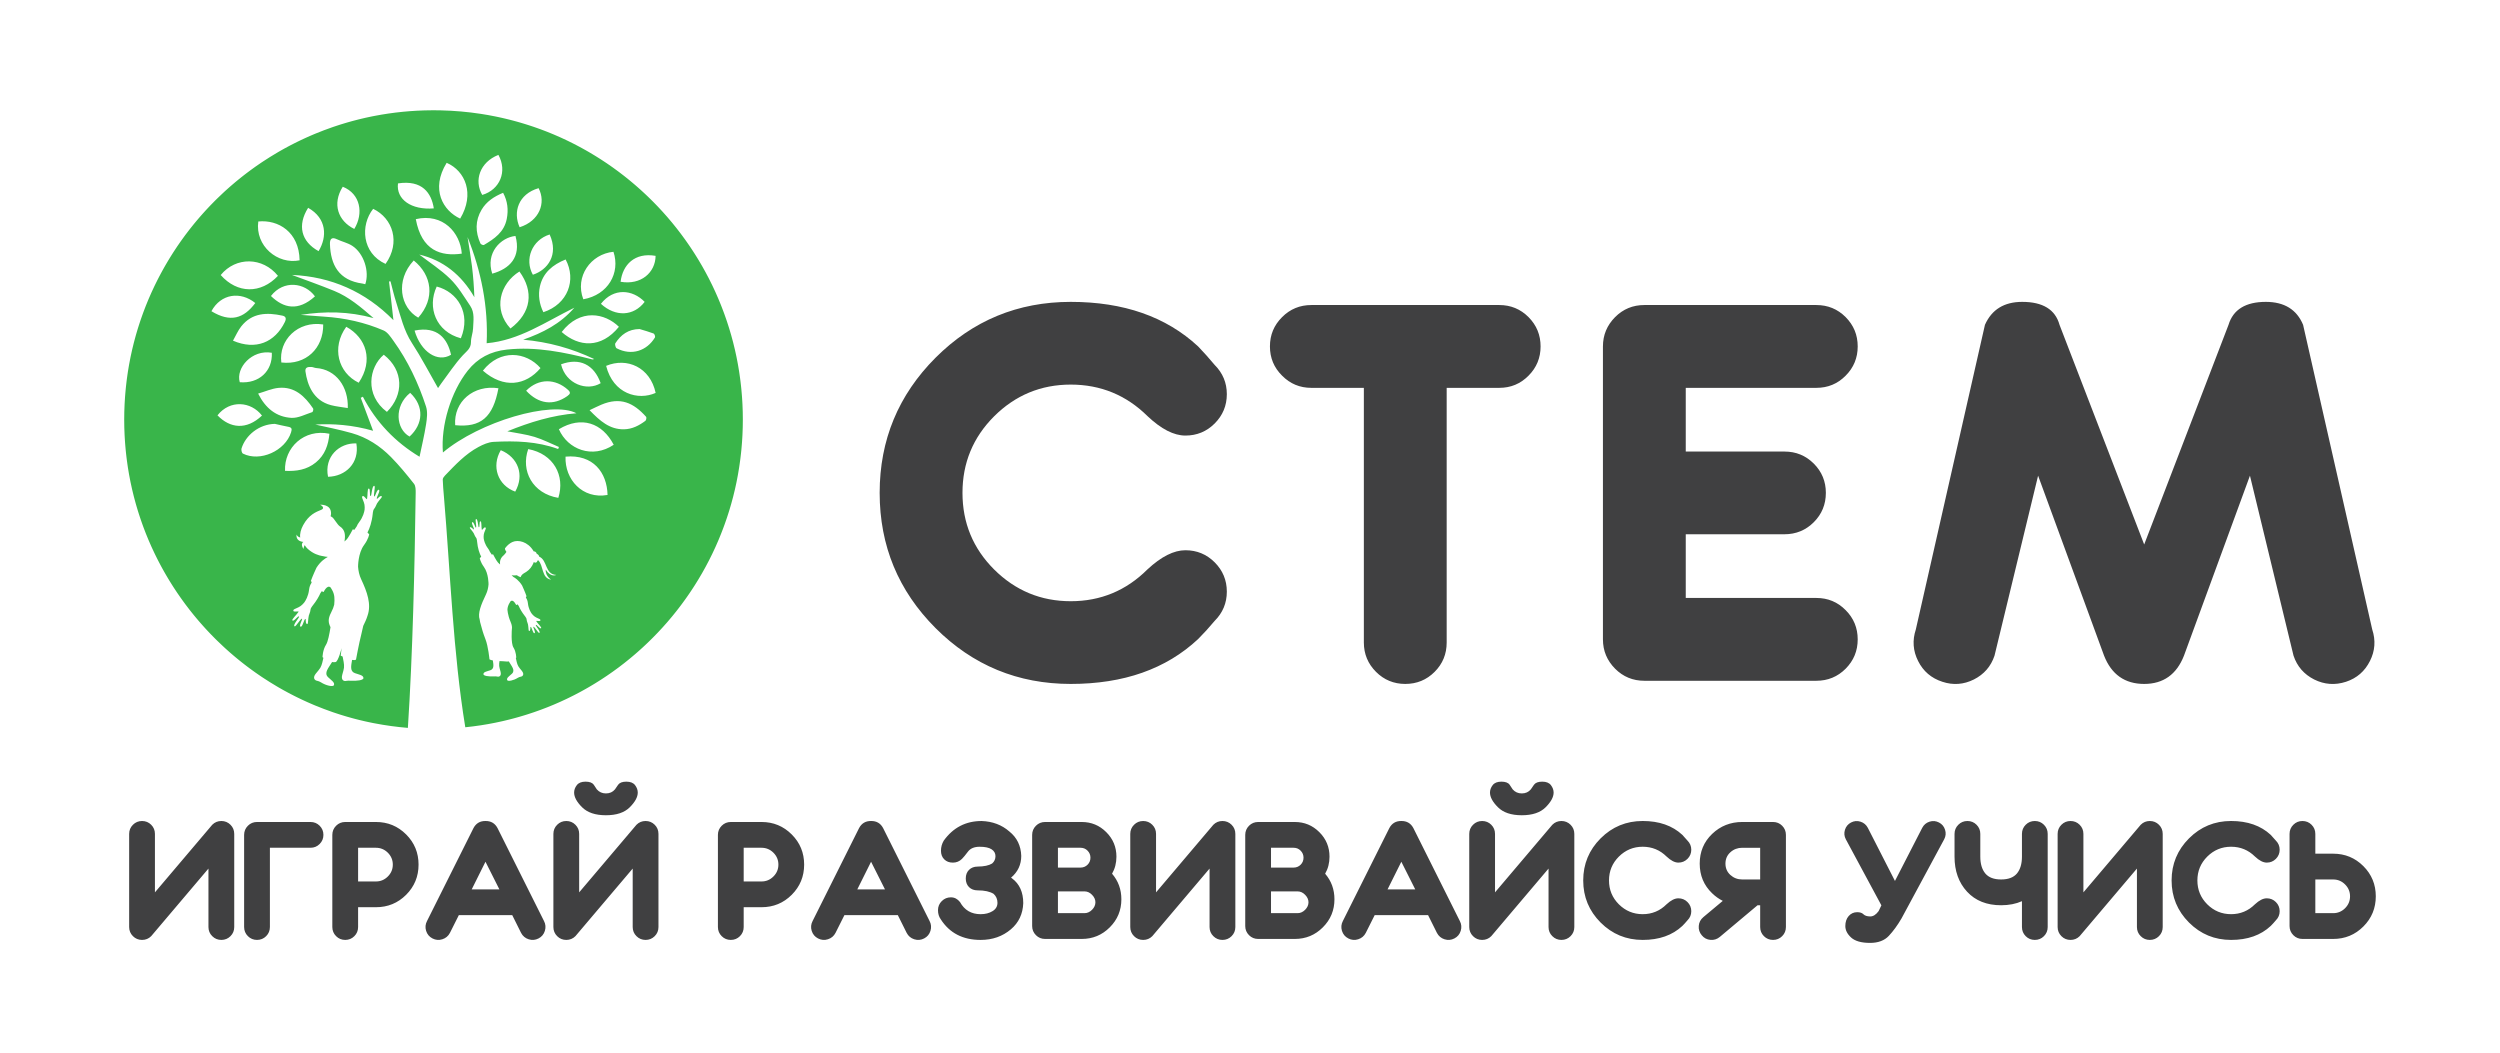 <?xml version="1.0" encoding="UTF-8"?> <svg xmlns="http://www.w3.org/2000/svg" id="cdr_x5F_layer2" version="1.1" viewBox="0 0 472.106 198.877"><defs><style> .st0 { fill: #39b54a; } .st0, .st1 { fill-rule: evenodd; } .st1 { fill: #404041; } </style></defs><path class="st1" d="M40.081,155.75c.473-.473,1.048-.71,1.719-.71.677,0,1.245.237,1.725.71.472.472.709,1.047.709,1.725v17.588c0,.677-.237,1.253-.709,1.725-.48.473-1.048.71-1.725.71-.671,0-1.246-.237-1.719-.71-.479-.472-.716-1.048-.716-1.725v-11.04l-10.816,12.765c-.473.473-1.048.71-1.725.71-.671,0-1.246-.237-1.719-.71-.473-.472-.716-1.048-.716-1.725v-17.588c0-.678.243-1.253.716-1.725.473-.473,1.048-.71,1.719-.71.677,0,1.252.237,1.725.71.473.472.709,1.047.709,1.725v11.04l10.823-12.765ZM48.535,155.226h10.107c.677,0,1.252.236,1.725.709.473.479.709,1.048.709,1.725,0,.671-.236,1.246-.709,1.719-.473.479-1.048.715-1.725.715h-7.673v14.969c0,.677-.237,1.253-.71,1.725-.472.473-1.047.71-1.724.71-.671,0-1.246-.237-1.719-.71-.473-.472-.716-1.048-.716-1.725v-17.403c0-.677.243-1.246.716-1.725.473-.473,1.048-.709,1.719-.709ZM67.624,160.094v6.364h3.374c.868,0,1.616-.314,2.242-.94.626-.62.939-1.373.939-2.242,0-.875-.313-1.623-.939-2.249-.626-.62-1.374-.933-2.242-.933h-3.374ZM67.624,171.319v3.744c0,.677-.236,1.253-.709,1.725-.473.473-1.048.71-1.725.71-.671,0-1.246-.237-1.719-.71-.473-.472-.715-1.048-.715-1.725v-17.403c0-.677.242-1.246.715-1.725.473-.473,1.048-.709,1.719-.709h5.808c2.229,0,4.133.786,5.698,2.351,1.566,1.565,2.345,3.463,2.345,5.699,0,2.23-.779,4.133-2.345,5.699-1.565,1.565-3.469,2.344-5.698,2.344h-3.374ZM94.305,167.953l-2.626-5.22-2.6,5.22h5.226ZM96.734,172.821h-10.089l-1.68,3.348c-.313.6-.792,1.003-1.438,1.207-.638.205-1.258.153-1.859-.16-.6-.306-.996-.785-1.201-1.431-.198-.639-.14-1.265.173-1.859l8.778-17.557c.486-.901,1.24-1.341,2.262-1.329,1.029-.012,1.782.428,2.268,1.329l8.779,17.557c.313.594.364,1.22.166,1.859-.198.646-.601,1.125-1.195,1.431-.601.313-1.22.365-1.866.16-.639-.204-1.118-.607-1.431-1.207l-1.667-3.348ZM120.194,155.75c.473-.473,1.048-.71,1.719-.71.677,0,1.246.237,1.725.71.473.472.709,1.047.709,1.725v17.588c0,.677-.236,1.253-.709,1.725-.479.473-1.048.71-1.725.71-.671,0-1.246-.237-1.719-.71-.479-.472-.715-1.048-.715-1.725v-11.04l-10.817,12.765c-.473.473-1.048.71-1.725.71-.671,0-1.246-.237-1.719-.71-.473-.472-.715-1.048-.715-1.725v-17.588c0-.678.242-1.253.715-1.725.473-.473,1.048-.71,1.719-.71.677,0,1.252.237,1.725.71.473.472.709,1.047.709,1.725v11.04l10.823-12.765ZM112.706,149.067c.447.511,1.022.766,1.719.766.716,0,1.278-.255,1.706-.766.121-.198.325-.492.607-.882.281-.383.798-.575,1.546-.575.76,0,1.31.217,1.649.665.332.44.504.907.504,1.392,0,.85-.504,1.777-1.508,2.78-1.003,1.003-2.504,1.507-4.504,1.507-1.993,0-3.495-.504-4.498-1.507-1.009-1.003-1.508-1.93-1.508-2.78,0-.485.166-.952.505-1.392.339-.448.888-.665,1.648-.665.761,0,1.278.192,1.553.575.274.39.466.684.581.882ZM140.44,160.094v6.364h3.374c.869,0,1.616-.314,2.242-.94.626-.62.939-1.373.939-2.242,0-.875-.313-1.623-.939-2.249-.626-.62-1.373-.933-2.242-.933h-3.374ZM140.44,171.319v3.744c0,.677-.236,1.253-.709,1.725-.473.473-1.048.71-1.725.71-.671,0-1.246-.237-1.719-.71-.473-.472-.715-1.048-.715-1.725v-17.403c0-.677.242-1.246.715-1.725.473-.473,1.048-.709,1.719-.709h5.808c2.229,0,4.133.786,5.698,2.351,1.566,1.565,2.346,3.463,2.346,5.699,0,2.23-.78,4.133-2.346,5.699-1.565,1.565-3.469,2.344-5.698,2.344h-3.374ZM167.121,167.953l-2.626-5.22-2.6,5.22h5.226ZM169.549,172.821h-10.089l-1.68,3.348c-.313.6-.792,1.003-1.437,1.207-.639.205-1.259.153-1.86-.16-.6-.306-.996-.785-1.201-1.431-.198-.639-.14-1.265.173-1.859l8.778-17.557c.486-.901,1.24-1.341,2.262-1.329,1.029-.012,1.782.428,2.268,1.329l8.779,17.557c.313.594.364,1.22.166,1.859-.198.646-.601,1.125-1.195,1.431-.6.313-1.22.365-1.866.16-.638-.204-1.118-.607-1.43-1.207l-1.668-3.348ZM190.927,165.742c.064.038.128.083.192.134,1.406,1.048,2.115,2.607,2.115,4.677-.077,2.038-.856,3.686-2.339,4.945-1.578,1.335-3.475,2-5.711,2-3.354,0-5.866-1.298-7.527-3.891-.345-.473-.524-1.048-.524-1.725,0-.671.237-1.246.716-1.719.473-.473,1.048-.709,1.719-.709.677,0,1.245.294,1.725.894.831,1.521,2.134,2.288,3.891,2.288.888,0,1.635-.192,2.255-.576.62-.377.926-.907.926-1.578,0-.677-.242-1.239-.728-1.686-.703-.435-1.706-.658-3.016-.658-.67,0-1.213-.205-1.629-.614-.408-.415-.613-.958-.613-1.629,0-.677.205-1.22.613-1.629.416-.409.959-.62,1.629-.62,1.214-.012,2.122-.204,2.735-.581.422-.37.632-.831.632-1.38,0-.55-.242-.984-.734-1.303-.492-.32-1.246-.48-2.256-.48-1.016,0-1.75.314-2.21.927-.46.619-.837,1.073-1.125,1.361-.473.473-1.048.709-1.718.709-.678,0-1.221-.204-1.63-.62-.415-.409-.619-.952-.619-1.623,0-.677.172-1.316.524-1.91,1.782-2.473,4.165-3.706,7.149-3.706,2.07.071,3.82.735,5.245,1.981,1.432,1.15,2.179,2.683,2.243,4.607,0,1.648-.639,3.021-1.93,4.114ZM210.005,164.994c1.169,1.361,1.757,2.971,1.757,4.83,0,2.07-.728,3.84-2.191,5.297-1.457,1.463-3.22,2.191-5.297,2.191h-6.926c-.671,0-1.245-.236-1.718-.709-.473-.479-.716-1.048-.716-1.725v-17.218c0-.677.243-1.246.716-1.725.473-.473,1.047-.709,1.718-.709h6.926c1.815,0,3.355.639,4.632,1.916,1.284,1.278,1.923,2.824,1.923,4.632,0,1.189-.275,2.262-.824,3.22ZM199.782,160.094v3.744h4.268c.523,0,.971-.185,1.329-.543.364-.364.543-.805.543-1.329,0-.511-.179-.952-.543-1.322-.358-.371-.806-.55-1.329-.55h-4.268ZM199.782,168.33v4.114h5.015c.524,0,1.003-.211,1.425-.633.422-.428.639-.901.639-1.424,0-.511-.217-.984-.639-1.412-.422-.435-.901-.645-1.425-.645h-5.015ZM229.133,155.75c.473-.473,1.048-.71,1.719-.71.677,0,1.246.237,1.725.71.472.472.709,1.047.709,1.725v17.588c0,.677-.237,1.253-.709,1.725-.479.473-1.048.71-1.725.71-.671,0-1.246-.237-1.719-.71-.479-.472-.716-1.048-.716-1.725v-11.04l-10.816,12.765c-.473.473-1.048.71-1.725.71-.671,0-1.246-.237-1.719-.71-.473-.472-.715-1.048-.715-1.725v-17.588c0-.678.242-1.253.715-1.725.473-.473,1.048-.71,1.719-.71.677,0,1.252.237,1.725.71.472.472.709,1.047.709,1.725v11.04l10.823-12.765ZM250.243,164.994c1.17,1.361,1.757,2.971,1.757,4.83,0,2.07-.728,3.84-2.191,5.297-1.457,1.463-3.22,2.191-5.296,2.191h-6.926c-.671,0-1.246-.236-1.719-.709-.473-.479-.715-1.048-.715-1.725v-17.218c0-.677.242-1.246.715-1.725.473-.473,1.048-.709,1.719-.709h6.926c1.814,0,3.354.639,4.631,1.916,1.285,1.278,1.923,2.824,1.923,4.632,0,1.189-.274,2.262-.824,3.22ZM240.02,160.094v3.744h4.268c.524,0,.971-.185,1.329-.543.364-.364.543-.805.543-1.329,0-.511-.179-.952-.543-1.322-.358-.371-.805-.55-1.329-.55h-4.268ZM240.02,168.33v4.114h5.016c.523,0,1.003-.211,1.424-.633.422-.428.639-.901.639-1.424,0-.511-.217-.984-.639-1.412-.421-.435-.901-.645-1.424-.645h-5.016ZM267.257,167.953l-2.626-5.22-2.601,5.22h5.227ZM269.685,172.821h-10.088l-1.68,3.348c-.313.6-.792,1.003-1.438,1.207-.639.205-1.258.153-1.859-.16-.601-.306-.997-.785-1.201-1.431-.198-.639-.141-1.265.172-1.859l8.779-17.557c.485-.901,1.239-1.341,2.262-1.329,1.029-.012,1.782.428,2.268,1.329l8.778,17.557c.314.594.365,1.22.167,1.859-.198.646-.601,1.125-1.195,1.431-.601.313-1.221.365-1.866.16-.639-.204-1.118-.607-1.431-1.207l-1.668-3.348ZM293.146,155.75c.473-.473,1.048-.71,1.719-.71.677,0,1.246.237,1.725.71.473.472.709,1.047.709,1.725v17.588c0,.677-.236,1.253-.709,1.725-.479.473-1.048.71-1.725.71-.671,0-1.246-.237-1.719-.71-.479-.472-.716-1.048-.716-1.725v-11.04l-10.816,12.765c-.473.473-1.048.71-1.725.71-.671,0-1.246-.237-1.719-.71-.473-.472-.715-1.048-.715-1.725v-17.588c0-.678.242-1.253.715-1.725.473-.473,1.048-.71,1.719-.71.677,0,1.252.237,1.725.71.472.472.709,1.047.709,1.725v11.04l10.823-12.765ZM285.658,149.067c.447.511,1.022.766,1.719.766.716,0,1.278-.255,1.706-.766.121-.198.325-.492.607-.882.281-.383.798-.575,1.546-.575.76,0,1.309.217,1.648.665.332.44.505.907.505,1.392,0,.85-.505,1.777-1.508,2.78s-2.504,1.507-4.504,1.507c-1.994,0-3.495-.504-4.498-1.507-1.01-1.003-1.508-1.93-1.508-2.78,0-.485.166-.952.505-1.392.338-.448.888-.665,1.648-.665s1.278.192,1.552.575c.275.39.467.684.582.882ZM314.721,170.764c.811-.754,1.552-1.125,2.23-1.125.671,0,1.246.237,1.718.709.473.473.716,1.048.716,1.725,0,.671-.243,1.246-.716,1.719-.325.39-.645.741-.971,1.067-1.885,1.763-4.383,2.639-7.488,2.639s-5.756-1.093-7.948-3.284c-2.185-2.192-3.284-4.837-3.284-7.948,0-3.105,1.099-5.75,3.284-7.942,2.192-2.191,4.843-3.284,7.948-3.284s5.603.869,7.488,2.62c.326.339.646.696.971,1.086.473.473.716,1.048.716,1.719,0,.677-.243,1.252-.716,1.725-.472.473-1.047.709-1.718.709-.678,0-1.419-.377-2.23-1.144-1.246-1.233-2.754-1.853-4.511-1.853s-3.258.627-4.504,1.866c-1.24,1.239-1.86,2.741-1.86,4.498,0,1.763.62,3.265,1.86,4.504,1.246,1.239,2.747,1.866,4.504,1.866s3.265-.627,4.511-1.872ZM329.021,160.094c-.869,0-1.623.281-2.243.843-.626.556-.939,1.278-.939,2.147,0,.875.313,1.591.939,2.153.62.562,1.374.844,2.243.844h3.373v-5.987h-3.373ZM325.334,170.125c-.722-.365-1.399-.844-2.019-1.444-1.559-1.495-2.338-3.361-2.338-5.597,0-2.23.779-4.101,2.344-5.603,1.566-1.501,3.47-2.255,5.7-2.255h5.807c.671,0,1.246.236,1.719.709.473.479.709,1.048.709,1.725v17.403c0,.677-.236,1.253-.709,1.725-.473.473-1.048.71-1.719.71-.677,0-1.252-.237-1.725-.71-.473-.472-.709-1.048-.709-1.725v-4.114h-.492l-7.111,5.967c-.524.441-1.118.633-1.789.575-.664-.057-1.214-.345-1.636-.869-.434-.511-.625-1.105-.568-1.769.051-.671.345-1.221.869-1.662l3.667-3.066ZM355.286,170.968l-6.721-12.484c-.3-.575-.352-1.169-.16-1.789.198-.62.582-1.079,1.15-1.373.575-.301,1.176-.352,1.789-.154.62.198,1.08.588,1.38,1.163l5.124,10.031,5.15-10.031c.3-.575.76-.965,1.373-1.163.62-.198,1.214-.147,1.789.154.575.294.958.753,1.15,1.373.198.62.141,1.214-.16,1.789l-8.081,14.988c-.748,1.278-1.54,2.358-2.371,3.252-.831.888-2.013,1.336-3.546,1.336-1.648,0-2.836-.339-3.578-1.01-.734-.671-1.098-1.399-1.098-2.172s.21-1.406.632-1.891c.428-.486.965-.728,1.61-.728.524,0,.92.127,1.182.396.262.262.677.396,1.252.409.575.012,1.112-.326,1.61-1.01l.524-1.086ZM381.832,170.182c-1.15.511-2.46.767-3.936.767-2.702,0-4.849-.85-6.427-2.556s-2.37-3.91-2.37-6.619v-4.299c0-.678.242-1.253.715-1.725.473-.473,1.048-.71,1.719-.71.677,0,1.252.237,1.725.71.472.472.709,1.047.709,1.725v4.299c0,1.361.319,2.422.945,3.176.633.753,1.63,1.131,2.984,1.131,1.361,0,2.358-.378,2.99-1.131.626-.754.946-1.815.946-3.176v-4.299c0-.678.236-1.253.709-1.725.473-.473,1.048-.71,1.725-.71.671,0,1.246.237,1.719.71.472.472.709,1.047.709,1.725v17.588c0,.677-.237,1.253-.709,1.725-.473.473-1.048.71-1.719.71-.677,0-1.252-.237-1.725-.71-.473-.472-.709-1.048-.709-1.725v-4.881ZM404.259,155.75c.472-.473,1.047-.71,1.718-.71.677,0,1.246.237,1.725.71.473.472.709,1.047.709,1.725v17.588c0,.677-.236,1.253-.709,1.725-.479.473-1.048.71-1.725.71-.671,0-1.246-.237-1.718-.71-.48-.472-.716-1.048-.716-1.725v-11.04l-10.817,12.765c-.473.473-1.048.71-1.725.71-.671,0-1.246-.237-1.719-.71-.473-.472-.715-1.048-.715-1.725v-17.588c0-.678.242-1.253.715-1.725.473-.473,1.048-.71,1.719-.71.677,0,1.252.237,1.725.71.473.472.709,1.047.709,1.725v11.04l10.824-12.765ZM425.834,170.764c.812-.754,1.553-1.125,2.23-1.125.671,0,1.246.237,1.719.709.472.473.715,1.048.715,1.725,0,.671-.243,1.246-.715,1.719-.326.39-.646.741-.972,1.067-1.884,1.763-4.382,2.639-7.487,2.639s-5.757-1.093-7.948-3.284c-2.185-2.192-3.285-4.837-3.285-7.948,0-3.105,1.1-5.75,3.285-7.942,2.191-2.191,4.842-3.284,7.948-3.284s5.603.869,7.487,2.62c.326.339.646.696.972,1.086.472.473.715,1.048.715,1.719,0,.677-.243,1.252-.715,1.725-.473.473-1.048.709-1.719.709-.677,0-1.418-.377-2.23-1.144-1.246-1.233-2.753-1.853-4.51-1.853-1.758,0-3.259.627-4.505,1.866-1.239,1.239-1.859,2.741-1.859,4.498,0,1.763.62,3.265,1.859,4.504,1.246,1.239,2.747,1.866,4.505,1.866,1.757,0,3.264-.627,4.51-1.872ZM440.606,172.444c.869,0,1.616-.313,2.243-.933.625-.626.939-1.374.939-2.249,0-.869-.314-1.623-.939-2.242-.627-.627-1.374-.939-2.243-.939h-3.374v6.363h3.374ZM440.606,161.212c2.23,0,4.134.786,5.699,2.351,1.565,1.566,2.345,3.469,2.345,5.699,0,2.236-.78,4.134-2.345,5.699s-3.469,2.351-5.699,2.351h-5.808c-.671,0-1.246-.236-1.718-.709-.473-.479-.716-1.048-.716-1.725v-17.403c0-.678.243-1.253.716-1.725.472-.473,1.047-.71,1.718-.71.677,0,1.252.237,1.725.71.473.472.709,1.047.709,1.725v3.737h3.374Z"></path><path class="st0" d="M87.868,137.339c.984-.1,1.962-.224,2.931-.373h0c.451-.069.9-.144,1.347-.223.184-.033.367-.07.55-.104.272-.051.545-.101.816-.156.205-.042.409-.087.614-.131.248-.053.497-.105.744-.161.209-.048.418-.098.627-.148.239-.058.479-.115.718-.176.211-.053.422-.108.633-.164.234-.062.468-.125.701-.19.211-.059.421-.118.63-.179.233-.067.464-.136.695-.207.207-.063.415-.126.621-.191.233-.074.466-.15.698-.227.201-.066.402-.132.602-.2.238-.082.475-.167.712-.251.192-.069.385-.136.576-.207.254-.093.506-.191.758-.288.171-.066.343-.13.514-.197.375-.148.747-.301,1.118-.457.152-.064.304-.13.456-.195.302-.13.603-.261.903-.395.171-.078.341-.158.511-.237.238-.11.477-.22.714-.333.185-.089.369-.18.552-.271.221-.108.443-.217.662-.329.188-.095.374-.192.56-.289.213-.111.426-.222.637-.336.187-.1.373-.202.558-.304.21-.116.42-.233.629-.352.182-.103.365-.208.547-.314.208-.121.415-.244.622-.368.179-.107.358-.214.535-.323.21-.128.418-.259.626-.39.171-.108.342-.215.512-.325.218-.14.434-.284.65-.428.157-.104.314-.206.47-.312.246-.166.489-.337.732-.507.123-.087.248-.171.371-.259.359-.254.714-.514,1.066-.777.12-.09.238-.183.358-.273.236-.18.473-.359.706-.542.148-.115.293-.234.44-.351.202-.162.405-.323.605-.488.154-.125.306-.253.458-.381.191-.16.382-.32.571-.483.152-.13.303-.263.454-.395.185-.163.371-.327.555-.493.15-.135.3-.272.45-.409.18-.166.358-.332.536-.5.149-.139.297-.28.444-.421.178-.172.354-.344.53-.518.142-.14.284-.28.424-.421.18-.181.357-.364.534-.547.133-.137.268-.275.4-.414.19-.2.377-.403.564-.606.115-.125.231-.248.345-.374.251-.275.497-.555.742-.835.048-.056.098-.11.146-.165.29-.335.575-.673.857-1.014.103-.124.202-.25.304-.375.18-.221.36-.443.537-.667.116-.147.229-.295.344-.443.16-.207.319-.413.476-.622.117-.155.231-.31.346-.466.151-.206.302-.412.451-.619.115-.161.229-.322.343-.484.144-.206.288-.412.429-.62.112-.164.224-.329.335-.494.14-.21.279-.422.417-.634.107-.164.213-.329.319-.495.138-.218.274-.436.409-.656.101-.163.203-.327.302-.492.139-.23.275-.463.411-.695.091-.155.183-.309.272-.465.15-.262.297-.527.443-.793.072-.129.145-.257.215-.387.214-.392.422-.788.626-1.186.044-.086.086-.174.13-.261.16-.315.318-.631.472-.949.074-.153.145-.307.217-.46.121-.256.242-.512.36-.771.077-.169.151-.34.227-.51.108-.244.216-.487.32-.732.077-.18.152-.36.226-.54.1-.241.199-.482.296-.725.073-.182.145-.364.215-.547.095-.243.187-.487.278-.732.069-.185.138-.37.205-.557.089-.245.175-.492.26-.739.064-.185.129-.37.191-.557.085-.255.168-.512.249-.768.058-.179.116-.358.171-.538.085-.277.167-.555.248-.834.047-.162.096-.323.142-.485.097-.342.188-.686.279-1.03.026-.101.055-.201.081-.302.115-.445.223-.893.327-1.342.029-.124.055-.249.083-.373.073-.328.146-.655.214-.984.035-.17.067-.341.101-.512.056-.286.112-.571.164-.858.034-.187.065-.375.097-.562.047-.272.093-.545.136-.818.031-.196.06-.393.088-.589.039-.269.078-.538.113-.808.027-.199.052-.398.076-.598.033-.27.064-.541.093-.812.021-.2.042-.399.062-.599.027-.276.051-.552.073-.829.017-.197.034-.393.048-.591.021-.287.038-.574.055-.862.01-.188.023-.375.032-.563.015-.318.026-.638.036-.958.005-.158.012-.316.017-.475.012-.479.018-.959.018-1.441,0-.481-.006-.962-.018-1.44-.005-.159-.011-.317-.017-.476-.01-.319-.021-.639-.036-.957-.009-.188-.021-.376-.032-.563-.017-.288-.034-.576-.055-.863-.014-.197-.031-.394-.048-.591-.023-.276-.047-.553-.073-.828-.019-.2-.041-.4-.062-.599-.029-.272-.06-.543-.093-.813-.024-.199-.049-.398-.076-.597-.035-.27-.074-.539-.113-.808-.028-.197-.057-.394-.088-.59-.043-.273-.089-.545-.136-.817-.032-.188-.063-.375-.097-.562-.052-.287-.108-.573-.164-.858-.034-.171-.066-.342-.101-.512-.068-.33-.141-.657-.214-.984-.028-.124-.054-.249-.083-.373-.104-.449-.212-.897-.327-1.342-.026-.101-.055-.202-.081-.303-.091-.344-.182-.687-.279-1.029-.046-.163-.095-.324-.142-.486-.081-.278-.163-.557-.248-.833-.055-.18-.113-.359-.171-.538-.082-.257-.164-.514-.249-.769-.062-.186-.127-.371-.191-.557-.085-.247-.171-.493-.26-.739-.067-.186-.135-.372-.205-.557-.091-.244-.183-.488-.278-.731-.07-.183-.142-.366-.215-.548-.097-.242-.196-.483-.296-.724-.074-.18-.149-.361-.226-.54-.104-.245-.212-.489-.32-.732-.076-.171-.15-.341-.227-.511-.118-.258-.239-.514-.36-.771-.072-.153-.143-.307-.217-.459-.154-.318-.312-.634-.472-.949-.044-.087-.086-.175-.13-.262-.204-.398-.412-.793-.626-1.185-.07-.13-.143-.259-.215-.388-.146-.265-.293-.53-.443-.793-.089-.155-.181-.309-.272-.464-.136-.233-.272-.465-.411-.696-.099-.165-.201-.328-.302-.492-.135-.219-.271-.438-.409-.655-.106-.166-.212-.331-.319-.496-.138-.212-.277-.423-.417-.633-.111-.166-.223-.331-.335-.495-.142-.207-.285-.414-.429-.619-.114-.162-.228-.324-.343-.484-.149-.208-.3-.414-.451-.619-.115-.156-.229-.312-.346-.467-.157-.208-.317-.414-.476-.621-.115-.148-.228-.297-.344-.444-.177-.224-.357-.445-.537-.667-.102-.125-.201-.25-.304-.374-.282-.341-.567-.68-.857-1.014-.048-.056-.098-.11-.146-.165-.245-.281-.491-.56-.742-.836-.114-.125-.23-.249-.345-.373-.187-.203-.374-.406-.564-.607-.132-.139-.267-.276-.4-.414-.177-.183-.354-.366-.534-.547-.14-.141-.282-.281-.424-.421-.176-.173-.352-.346-.53-.517-.147-.142-.295-.282-.444-.422-.178-.167-.356-.334-.536-.499-.15-.138-.3-.274-.45-.41-.184-.165-.37-.329-.555-.492-.151-.133-.302-.265-.454-.396-.189-.162-.38-.322-.571-.483-.152-.127-.304-.255-.458-.381-.2-.164-.403-.326-.605-.488-.147-.117-.292-.235-.44-.351-.233-.182-.47-.362-.706-.541-.12-.091-.238-.183-.358-.273-.352-.263-.707-.523-1.066-.778-.123-.087-.248-.172-.371-.258-.243-.171-.487-.341-.732-.508-.156-.105-.313-.208-.47-.312-.216-.143-.432-.287-.65-.428-.17-.109-.341-.217-.512-.324-.208-.131-.416-.262-.626-.391-.177-.109-.356-.216-.535-.323-.207-.124-.414-.247-.622-.368-.182-.106-.365-.21-.547-.314-.209-.118-.419-.235-.629-.351-.185-.102-.371-.204-.558-.304-.211-.114-.424-.226-.637-.337-.186-.097-.372-.194-.56-.289-.219-.111-.441-.22-.662-.329-.183-.091-.367-.182-.552-.27-.237-.114-.476-.223-.714-.334-.17-.079-.34-.159-.511-.236-.3-.135-.601-.265-.903-.395-.152-.065-.304-.132-.456-.196-.371-.155-.743-.309-1.118-.456-.171-.068-.343-.132-.514-.198-.252-.097-.504-.194-.758-.288-.191-.07-.384-.138-.576-.206-.237-.085-.474-.169-.712-.251-.2-.069-.401-.134-.602-.201-.232-.076-.465-.152-.698-.226-.206-.066-.414-.129-.621-.192-.231-.07-.463-.139-.695-.207-.209-.06-.419-.12-.63-.179-.233-.064-.467-.127-.701-.189-.211-.056-.422-.112-.633-.165-.239-.06-.479-.118-.718-.175-.209-.05-.418-.1-.627-.148-.247-.056-.496-.109-.744-.162-.205-.044-.409-.089-.614-.13-.271-.055-.544-.105-.816-.156-.183-.035-.366-.072-.55-.104-.447-.08-.896-.154-1.347-.223h0c-2.485-.382-5.022-.604-7.6-.662-.442-.01-.884-.017-1.328-.017-.064,0-.127.001-.19.002l-.005.001h-.024l-.078.001h-.015c-3.698.019-7.315.383-10.821,1.06-.139.027-.28.053-.419.081-.287.057-.572.119-.857.18-.161.035-.322.069-.482.105-.275.062-.549.127-.822.193-.168.041-.336.081-.503.123-.271.067-.54.137-.809.209-.167.044-.333.089-.499.134-.268.074-.536.149-.802.227-.163.047-.325.096-.488.145-.27.08-.539.162-.808.247-.147.047-.294.095-.441.143-.282.091-.564.183-.844.279-.097.033-.193.068-.289.102-1.014.353-2.015.732-3.003,1.139-.119.049-.239.096-.357.146-.264.11-.525.224-.787.338-.148.065-.297.129-.445.195-.249.111-.496.225-.743.34-.157.073-.314.145-.47.219-.243.116-.485.233-.727.352-.156.077-.313.154-.469.233-.238.119-.476.24-.712.363-.156.081-.311.164-.467.246-.236.126-.472.252-.707.381-.148.081-.295.165-.442.247-.239.134-.478.268-.715.405-.129.075-.256.152-.385.228-.857.506-1.701,1.032-2.53,1.58-.124.082-.25.163-.374.246-.217.146-.432.295-.646.444-.15.103-.3.206-.449.31-.206.146-.411.295-.616.443-.153.111-.307.222-.459.335-.201.148-.4.299-.599.449-.153.117-.305.233-.457.351-.196.152-.392.306-.586.46-.151.12-.301.242-.451.363-.192.156-.382.312-.572.469-.151.126-.301.254-.451.382-.185.157-.371.315-.555.475-.148.129-.295.262-.443.393-.182.162-.365.323-.545.487-.134.122-.265.247-.397.37-.35.326-.697.655-1.039.989-.142.139-.285.276-.426.416-.165.165-.328.333-.491.5-.146.148-.292.296-.436.446-.162.168-.321.339-.481.509-.143.153-.287.306-.429.461-.155.169-.308.34-.462.511-.144.16-.287.321-.429.483-.148.169-.295.339-.442.51-.143.167-.286.336-.427.505-.142.17-.284.341-.425.512-.142.174-.282.349-.422.525-.137.17-.273.341-.407.513-.144.184-.285.37-.426.556-.127.166-.254.331-.379.498-.161.217-.319.436-.477.654-.146.203-.292.405-.436.609-.203.289-.406.578-.603.87-.106.157-.209.316-.314.474-.141.213-.282.425-.421.639-.111.172-.218.345-.327.517-.129.205-.258.411-.385.617-.108.176-.214.354-.32.531-.124.207-.247.415-.369.624-.104.178-.206.358-.308.537-.119.21-.237.421-.354.633-.1.181-.199.363-.297.545-.116.216-.23.433-.343.65-.094.179-.187.358-.279.539-.117.23-.231.462-.345.694-.083.169-.168.338-.249.508-.131.274-.258.55-.385.825-.061.132-.123.262-.183.394-.182.404-.36.809-.533,1.218-.054.129-.106.259-.16.388-.119.287-.238.575-.353.864-.066.167-.13.336-.195.504-.098.253-.195.506-.289.761-.067.181-.132.363-.197.546-.088.246-.176.492-.261.74-.064.186-.126.372-.188.559-.082.247-.162.494-.241.742-.059.187-.118.375-.176.563-.077.254-.152.508-.227.762-.054.185-.108.369-.159.554-.074.266-.146.533-.217.8-.047.175-.094.35-.139.526-.078.306-.151.614-.225.921-.033.138-.067.275-.099.413-.102.446-.201.894-.293,1.344-.017.083-.032.167-.048.25-.074.369-.146.739-.213,1.11-.029.163-.056.328-.084.491-.05.293-.1.585-.146.88-.029.185-.055.371-.082.557-.04.276-.08.553-.116.831-.025.192-.049.385-.072.578-.033.273-.065.547-.094.822-.021.195-.041.391-.06.588-.027.276-.051.554-.074.831-.016.193-.032.385-.046.578-.021.29-.038.581-.055.872-.011.182-.022.365-.031.548-.015.317-.026.636-.036.955-.005.157-.012.314-.016.471-.011.476-.018.953-.018,1.431,0,.479.006.956.018,1.431.004.158.011.314.016.471.01.319.021.638.036.956.009.183.02.365.031.548.017.291.034.581.055.871.014.193.03.386.046.578.023.278.047.555.074.832.019.196.039.392.06.588.029.274.061.548.094.822.024.192.047.385.072.578.036.277.076.554.116.831.027.186.053.372.082.557.046.294.095.587.146.879.028.164.054.328.084.491.067.372.139.742.213,1.111.017.083.031.166.048.249.092.45.19.899.293,1.345.032.138.066.275.099.412.073.308.147.616.225.921.045.176.092.351.139.526.071.268.142.535.217.801.052.185.106.369.159.553.074.255.149.509.227.762.058.188.116.376.176.564.079.248.159.495.241.741.062.187.124.373.188.559.085.248.173.495.261.741.065.182.13.364.197.546.094.254.192.507.289.76.065.168.129.337.195.504.115.29.234.577.353.864.054.13.106.26.16.389.172.408.351.814.533,1.217.06.132.122.263.183.394.127.276.254.552.385.825.082.17.166.339.249.509.114.232.228.464.345.694.092.18.185.359.279.539.113.217.227.434.343.649.098.183.197.364.297.546.117.211.234.422.354.632.102.18.205.359.308.537.122.209.245.417.369.625.106.177.212.354.32.53.127.207.256.412.385.617.109.173.216.346.327.517.138.215.28.427.421.64.105.157.208.316.314.473.198.293.4.582.603.87.144.204.29.407.436.609.158.219.316.438.477.654.125.167.252.333.379.498.142.186.283.373.426.557.134.172.271.342.407.513.14.175.28.351.422.524.14.172.282.342.425.512.142.169.284.338.427.506.146.17.293.34.442.509.142.162.285.323.429.483.154.172.307.342.462.512.142.154.286.307.429.46.16.17.319.341.481.509.144.15.29.298.436.447.163.167.326.335.491.499.141.14.284.278.426.416.342.334.688.664,1.039.989.132.124.263.248.397.37.18.165.363.326.545.488.148.131.294.263.443.393.184.16.37.317.555.475.15.127.3.255.451.381.19.158.381.314.572.469.15.122.3.243.451.363.194.155.39.308.586.461.152.117.304.234.457.35.199.151.398.301.599.45.152.112.306.223.459.334.205.149.41.297.616.443.149.105.299.207.449.311.214.148.429.297.646.443.124.084.25.164.374.247.829.547,1.672,1.074,2.53,1.58.129.075.256.153.385.227.237.138.476.271.715.405.147.083.294.166.442.247.235.129.471.255.707.381.156.082.311.165.467.246.236.123.474.244.712.364.156.078.313.156.469.233.242.119.484.236.727.351.156.074.313.147.47.22.247.114.494.228.743.339.148.066.297.13.445.195.262.114.523.229.787.339.118.05.238.097.357.146.988.406,1.989.786,3.003,1.139.096.033.192.069.289.102.28.095.562.187.844.278.147.048.294.097.441.144.269.084.538.166.808.247.163.049.325.098.488.145.266.077.534.152.802.226.166.046.332.091.499.135.269.071.538.141.809.209.167.041.335.082.503.122.273.066.547.131.822.193.16.036.321.07.482.105.285.062.57.123.857.181.139.028.28.053.419.08,2.06.398,4.158.687,6.288.863.921-14.212,1.275-29.998,1.473-44.362.007-.584.007-1.321-.316-1.731-1.376-1.745-2.791-3.476-4.349-5.057-2.069-2.101-4.532-3.699-7.385-4.51-2.482-.706-5.028-1.189-6.897-1.621,3.224-.21,7.103.07,10.905,1.175-.793-2.118-1.562-4.171-2.331-6.224.134-.07.268-.14.401-.21,2.512,4.859,6.169,8.611,10.7,11.338.417-2.022.916-4.077,1.24-6.159.17-1.088.315-2.316-.014-3.323-1.445-4.427-3.421-8.624-6.159-12.419-.526-.729-1.098-1.621-1.859-1.948-3.561-1.532-7.316-2.359-11.192-2.607-1.485-.095-2.968-.222-4.452-.335,4.533-.714,9.035-.688,13.754.609-2.425-2.109-4.675-4.011-7.429-5.138-2.696-1.103-5.45-2.065-7.987-3.017,7.367.313,13.858,3.149,19.166,8.543-.276-2.441-.552-4.876-.828-7.311.093-.004.187-.009.28-.013.348,1.302.642,2.621,1.056,3.902.852,2.638,1.435,5.353,2.997,7.757,1.778,2.735,3.287,5.645,4.919,8.492.124-.181.323-.496.546-.794,1.357-1.816,2.606-3.734,4.133-5.396.719-.783,1.552-1.283,1.542-2.518-.007-.854.368-1.707.397-2.566.05-1.436.337-2.959-.534-4.248-1.183-1.752-2.278-3.632-3.77-5.091-1.818-1.779-4.008-3.178-5.853-4.599,4.468,1.058,7.963,3.807,10.4,8.056-.071-1.978-.214-3.907-.451-5.825-.23-1.852-.555-3.692-.838-5.537,2.58,6.449,3.927,13.12,3.609,20.05,6.193-.551,11.07-4.019,16.564-6.71-2.678,3.071-5.932,4.724-9.667,6.038,4.828.433,9.177,1.658,13.394,3.647-.161.048-.241.103-.304.087-5.303-1.354-10.615-2.464-16.165-1.866-3.069.331-5.51,1.594-7.393,3.978-3.182,4.03-5.102,10.356-4.689,15.458,6.897-5.812,20.602-9.865,25.217-7.409-4.529.367-8.755,1.669-13.051,3.409,1.837.363,3.525.562,5.125,1.05,1.585.484,3.082,1.261,4.617,1.909-.047.129-.094.258-.142.387-3.961-1.455-8.076-1.571-12.203-1.353-.964.051-1.964.494-2.838.961-2.494,1.334-4.4,3.395-6.337,5.402-.197.204-.425.505-.419.756.028,1.062.13,2.123.22,3.183,1.221,14.331,1.72,29.469,4.039,43.606ZM105.04,108.572c-2.162-.121-1.635-2.779-3.212-3.452-.021-.097-.061-.191-.123-.277-.092-.128-.219-.217-.357-.265-.013-.08-.044-.159-.095-.23-.112-.155-.291-.232-.469-.221-.017-.037-.035-.073-.055-.105-1.082-1.761-2.886-2.136-3.941-1.674-.463.202-.936.558-1.397,1.162-.02.025-.131.199.244.717-.178.263-.353.504-.547.665-.547.454-.74,1.045-.654,1.706-.158-.141-.296-.268-.379-.354-.316-.326-.947-1.578-.947-1.578l-.228.082c-.112-.168-.231-.347-.363-.541h0c-.074-.202-.191-.415-.362-.641-.601-.794-.767-1.565-.813-1.912-.025-.248-.012-.489.026-.751.062-.436.424-1.016.371-1.185-.16-.511-.705.553-.756.302-.108-.536-.009-1.606-.246-1.577-.327.039-.044,1.22-.328,1.117-.11-.041-.167-1.653-.519-1.535-.212.072.178,1.519-.012,1.612-.137.066-.379-1.153-.681-1.02-.305.134.44,1.208.283,1.369-.072.072-.513-.609-.742-.376-.067.068.082.259.511.782.378.464.276.674.719,1.251.036.046.073.234.113.471.003.043.007.086.011.131.123,1.327.462,2.276.782,2.889l-.266.274s.088.702.771,1.644c.919,1.266.878,3.316.878,3.316h.001c-.051.611-.189,1.269-.486,1.887-.925,1.923-1.594,3.592-1.184,4.75.038.328.112.64.209.943.17.686.452,1.679.874,2.752.539,1.371.764,3.811.764,3.811.116.092.348.158.636.208.131.825.276,1.595-.475,1.855-.624.217-1.294.294-1.305.732-.009.34.986.474,1.984.428.189-.008.452-.016.596.025.439.124.852-.152.66-.9-.148-.572-.238-.837-.262-1.096-.028-.316.009-.621.065-.921.537.029,1.017.042,1.19.073.187.032.377.023.561-.012.501.871,1.289,1.673.59,2.327-.483.451-1.063.793-.897,1.198.13.314,1.236.068,1.987-.413.16-.102.407-.199.556-.22.451-.065.717-.484.238-1.09-.367-.463-.557-.668-.684-.896-.274-.493-.342-1.038-.467-1.558.052-.041.081-.066.081-.066,0,0-.006-1.084-.523-1.9s-.306-3.432-.306-3.432h0c.07-.389.018-.831-.238-1.42-.576-1.325-.595-2.354-.595-2.381.039-.388.141-.744.345-1.094.083-.142.154-.28.232-.391.531-.512,1.068.691,1.068.691.081-.018.178-.063.282-.124.04.059.081.12.123.183.028.041.054.078.079.112.237.547.598,1.188,1.144,1.885.028.036.054.07.081.103.135.2.235.362.241.421.073.723.293.806.335,1.403.047.675.07.916.165.919.326.012.18-.786.282-.782.224.009.42,1.302.733,1.19.311-.111-.349-1.163-.204-1.209.202-.063.911,1.258,1.114,1.164.338-.155-.727-1.367-.675-1.472.136-.271.74.783,1.005.587.192-.142-.614-.852-.903-1.316-.135-.217.991.182.757-.299-.077-.159-.739-.333-1.083-.607-.207-.165-.382-.332-.534-.529-.205-.284-.613-.959-.72-1.948-.047-.435-.166-.758-.332-1.004-.019-.057-.039-.118-.062-.182.085-.092.136-.148.136-.148-.255-.762-.842-2.04-.842-2.04-.621-1.003-1.361-1.462-1.64-1.61-.111-.106-.224-.212-.339-.319.334.044.667.041.991-.003.391.284.724.363.724.363.118-.549.805-.839,1.015-.975.702-.455,1.111-1.03,1.387-1.68.029-.068.055-.143.079-.222.123.152.346.183.507.067.094-.067.147-.17.154-.277.023-.012.046-.027.067-.042.033-.024.062-.05.089-.077,1.046,1.003.61,3.404,2.434,3.673-1.169-.82-1-1.885-1-1.885.995,1.555,1.978.994,1.978.994ZM72.103,93.734c-.282-.291-.836.549-.924.458-.193-.201.741-1.525.365-1.694-.373-.168-.686,1.341-.855,1.257-.235-.117.265-1.907.002-1.998-.435-.151-.522,1.848-.66,1.897-.353.125.011-1.336-.394-1.388-.294-.038-.182,1.289-.323,1.952-.065.31-.729-1.014-.933-.383-.068.209.375.932.448,1.473.043.326.057.625.023.932-.061.429-.275,1.384-1.028,2.361-.215.279-.362.541-.456.791h0c-.165.239-.315.459-.455.667l-.284-.105s-.795,1.546-1.19,1.946c-.089.09-.227.217-.388.36.202-1.204.136-2.2-.863-2.856-.482-.317-1.082-1.475-1.449-1.728-.118-.082-.217-.143-.309-.191.049-.158.078-.308.084-.448.08-1.889-2.061-1.719-2.061-1.719.645.322.741.738.231.947-1.044.428-2.357.929-3.438,2.914-.437.8-.662,1.681-.549,2.327-.283-.078-.591-.236-.673-.556,0,0-.332,1.205,1.262,1.393,0,0-.625.326.021,1.33,0,0,.041-.385.231-.738.269.512.827.966,1.356,1.311,1.005.656,2.065.77,2.065.77h0c.306.079.619.13.932.143-.026.024-.05.048-.075.071-.348.18-1.27.741-2.051,1.977,0,0-.742,1.579-1.066,2.52,0,0,.062.071.167.185-.028.079-.055.154-.079.226-.207.303-.359.702-.422,1.24-.144,1.225-.657,2.057-.914,2.407-.19.244-.409.448-.668.65-.429.337-1.252.545-1.349.741-.295.594,1.105.111.935.379-.363.572-1.37,1.444-1.133,1.622.326.246,1.086-1.055,1.251-.718.065.131-1.269,1.622-.852,1.818.251.119,1.144-1.511,1.394-1.431.18.058-.651,1.356-.266,1.497.387.142.644-1.458.922-1.467.126-.004-.064.984.341.973.118-.003.148-.303.214-1.138.059-.74.332-.841.431-1.736.008-.073.134-.273.303-.519.033-.041.067-.083.102-.127.684-.858,1.138-1.649,1.437-2.324.032-.042.065-.088.101-.139.053-.077.104-.152.154-.225.129.077.247.133.348.156,0,0,.679-1.484,1.331-.844.096.139.183.31.284.486.471.826.492,1.672.382,2.76-.098.4-.277.899-.594,1.5-.637,1.207-.503,1.948-.103,2.734-.203,1.302-.495,2.769-.832,3.29-.656,1.015-.675,2.372-.675,2.372,0,0,.061.053.167.135-.154.63-.248,1.289-.586,1.883-.159.281-.397.533-.856,1.103-.602.747-.276,1.269.283,1.354.184.028.489.151.686.279.926.604,2.295.921,2.459.533.211-.5-.506-.93-1.099-1.495-.857-.815.12-1.798.75-2.868.214.038.432.046.648.01.521-.086,1.149-2.635,1.149-2.635l-.168,1.415s.143.074.366.177c.11.689.326,1.376.253,2.109-.032.322-.147.648-.335,1.356-.248.925.262,1.271.807,1.122.18-.049.506-.036.74-.023,1.236.066,2.472-.088,2.464-.51-.01-.542-.839-.645-1.611-.921-.985-.352-.711-1.406-.536-2.5.318.059.591.056.741-.062,0,0,.542-2.973.998-4.759.177-.69.297-1.217.369-1.609.314-.637.615-1.271.816-1.947l.001-.001c.754-2.142-.085-4.47-1.211-6.864-.362-.769-.526-1.587-.582-2.345h0s-.027-2.541,1.125-4.101c.857-1.16.974-2.029.974-2.029l-.326-.343c.403-.756.833-1.929,1-3.573.005-.056.01-.109.015-.162.052-.294.101-.526.146-.583.555-.71.43-.972.905-1.543.537-.644.724-.879.642-.964ZM123.805,48.314c-3.959-.684-6.228,1.698-6.61,4.898,3.854.664,6.571-1.741,6.61-4.898ZM103.796,44.279c-3.358,1.059-4.786,4.711-3.17,7.603,2.785-.899,4.926-3.757,3.17-7.603ZM99.359,73.782c2.358,2.545,5.12,2.873,7.757,1.027.598-.419.685-.702.132-1.2-2.349-2.119-5.515-2.223-7.889.173ZM113.478,57.375c2.758,2.524,6.195,2.35,8.26-.368-2.286-2.358-5.865-2.703-8.26.368ZM94.12,29.249c-3.511,1.383-4.641,4.834-3.055,7.563,3.341-.979,4.78-4.464,3.055-7.563ZM98.127,42.913c3.715-1.173,5.037-4.584,3.583-7.381-3.859,1.126-4.862,4.545-3.583,7.381ZM81.922,39.352c-.448-2.901-2.182-5.412-6.765-4.719-.386,3.012,2.516,5.069,6.765,4.719ZM120.779,62.138c-2.118.02-3.525,1.066-4.574,2.684-.126.195.039.843.241.949,2.833,1.477,5.723.471,7.242-2.052.091-.151-.091-.673-.256-.736-.865-.332-1.765-.573-2.653-.845ZM92.954,51.679c3.285-.912,5.493-3.111,4.387-7.121-2.778.289-5.691,3.197-4.387,7.121ZM64.728,35.265c-2.048,3.239-.885,6.469,2.177,7.97,1.787-2.925,1.187-6.632-2.177-7.97ZM58.188,39.244c-2.071,3.286-1.34,6.365,1.975,8.183,1.647-2.702,1.56-6.196-1.975-8.183ZM94.567,85.015c-1.811,3.068-.56,6.636,2.729,7.825,1.778-3.145.546-6.491-2.729-7.825ZM113.431,72.363c-1.26-3.516-3.961-4.874-7.48-3.564.881,3.729,4.898,5.137,7.48,3.564ZM78.287,62.427c1.173,4.029,4.351,6.115,6.887,4.567-.667-3.021-2.527-5.453-6.887-4.567ZM51.166,55.897c2.387,2.324,5.132,2.937,8.313.069-1.906-2.625-5.935-3.148-8.313-.069ZM48.209,57.224c-2.801-2.271-6.507-1.756-8.283,1.546,3.592,2.183,6.09,1.382,8.283-1.546ZM67.296,83.733c-3.236-.13-6.116,2.529-5.349,6.303,3.307-.066,5.979-2.59,5.349-6.303ZM77.459,74.186c-3.126,2.512-2.671,6.863-.115,8.253,2.572-2.338,2.821-5.697.115-8.253ZM45.279,72.179c3.621.306,6.218-2.098,6.053-5.563-3.761-.657-6.844,2.88-6.053,5.563ZM41.069,78.434c2.373,2.455,5.465,2.831,8.404.044-2.078-2.697-6.056-3.027-8.404-.044ZM111.335,77.461c1.965,2.024,3.785,3.659,6.513,3.609,1.534-.028,2.839-.706,4.031-1.602.157-.118.246-.631.136-.754-2.379-2.659-4.867-3.812-8.476-2.283-.678.287-1.335.622-2.204,1.03ZM115.849,47.548c-4.284.416-7.339,4.679-5.697,8.969,4.682-.826,7.023-4.975,5.697-8.969ZM95.007,36.409c-1.741.717-3.143,1.658-4.056,3.182-1.244,2.077-1.19,4.227-.228,6.384.075.17.529.364.655.29,1.974-1.163,3.831-2.422,4.319-4.923.339-1.734.157-3.352-.69-4.933ZM78.52,41.384c1.106,5.968,4.734,7.064,8.683,6.514-.269-3.934-3.547-7.704-8.683-6.514ZM106.817,48.997c-2.449.98-4.281,2.521-4.855,5.078-.371,1.651-.117,3.328.648,4.883,4.634-1.528,6.274-6.088,4.207-9.961ZM78.13,49.188c-3.527,3.786-2.55,8.887.852,10.802,3.224-3.609,2.611-8.013-.852-10.802ZM105.541,81.055c1.657,3.803,6.31,5.659,10.354,2.936-2.159-4.135-6.105-5.507-10.354-2.936ZM114.463,69.089c1.338,5.314,6.055,6.584,9.35,5.109-1.026-4.84-5.402-6.762-9.35-5.109ZM86.9,41.282c2.8-4.666.973-9.013-2.551-10.535-3.099,5.012-.662,9.066,2.551,10.535ZM106.07,62.698c3.254,2.856,7.446,3.154,10.807-.983-2.633-2.587-7.308-3.541-10.807.983ZM72.808,49.838c2.884-4.048,1.372-8.624-2.34-10.401-2.45,3.094-2.146,8.361,2.34,10.401ZM98.09,51.271c-3.703,2.298-5.043,7.142-1.693,10.763,3.967-2.967,4.446-6.996,1.693-10.763ZM106.797,86.234c-.166,4.31,3.198,8.072,7.934,7.236-.095-4.239-2.724-7.707-7.934-7.236ZM67.742,72.276c2.839-4.228,1.419-8.5-2.354-10.566-2.834,3.919-1.542,8.685,2.354,10.566ZM85.957,80.296c4.861.482,7.156-1.503,8.167-6.98-4.682-.705-8.49,2.519-8.167,6.98ZM56.578,49.158c-.092-5.383-4.054-7.71-7.803-7.333-.626,4.605,3.632,8.183,7.803,7.333ZM43.998,64.334c4.299,1.854,7.906.334,9.794-3.526.324-.664.18-1.064-.453-1.201-2.925-.632-5.719-.571-7.781,2.026-.625.787-1.023,1.754-1.56,2.701ZM87.034,63.883c1.964-4.771-.663-8.764-4.565-9.772-1.848,3.948-.145,8.528,4.565,9.772ZM68.977,53.674c.825-2.362-.238-5.832-2.482-7.271-.864-.553-1.935-.771-2.871-1.225-1.074-.521-1.343.069-1.315.927.125,3.874,1.641,6.849,6.169,7.447.17.022.336.081.499.122ZM72.474,66.986c-2.819,2.366-3.639,7.636.594,10.795,3.211-3.22,3.193-7.832-.594-10.795ZM41.678,51.94c3.135,3.539,7.593,3.578,10.812.15-2.883-3.572-7.942-3.658-10.812-.15ZM105.436,94.016c1.321-4.202-.906-8.321-5.687-9.208-1.448,4.103.822,8.4,5.687,9.208ZM61.036,61.272c-4.815-.746-8.459,2.998-7.906,7.182,4.672.542,7.961-2.708,7.906-7.182ZM91.192,69.998c3.919,3.434,8.089,2.823,10.878-.489-2.718-3.112-7.649-3.638-10.878.489ZM65.677,77.057c.141-3.986-2.202-7.293-5.983-7.558-.295-.021-.58-.184-.874-.199-.596-.031-1.256.019-1.137.852.362,2.545,1.478,5.47,4.787,6.351,1.009.268,2.063.362,3.207.554ZM53.827,88.917c2.115.097,4.098-.178,5.823-1.591,1.723-1.411,2.362-3.303,2.559-5.417-4.75-.996-8.575,2.605-8.382,7.008ZM48.746,74.326c1.39,2.774,3.432,4.411,6.262,4.583,1.3.079,2.655-.665,3.969-1.087.12-.039.249-.542.155-.681-1.571-2.309-3.484-4.179-6.536-3.892-1.272.12-2.501.685-3.85,1.077ZM51.906,80.045c-3,.065-5.52,2.154-6.297,4.642-.088.28.057.868.266.972,3.24,1.627,7.986-.518,9.092-4.018.206-.651.138-.919-.531-1.045-.848-.16-1.687-.365-2.53-.551Z"></path><path class="st1" d="M216.694,107.522c2.606-2.422,4.988-3.613,7.163-3.613,2.155,0,4.003.76,5.522,2.279,1.519,1.518,2.299,3.366,2.299,5.542,0,2.155-.78,4.002-2.299,5.521-1.047,1.252-2.073,2.381-3.12,3.428-6.055,5.665-14.081,8.477-24.057,8.477s-18.494-3.51-25.534-10.55c-7.02-7.041-10.55-15.538-10.55-25.535,0-9.975,3.53-18.473,10.55-25.513,7.04-7.041,15.559-10.551,25.534-10.551s18.002,2.792,24.057,8.416c1.047,1.088,2.073,2.237,3.12,3.49,1.519,1.518,2.299,3.366,2.299,5.521,0,2.176-.78,4.023-2.299,5.542s-3.367,2.278-5.522,2.278c-2.175,0-4.557-1.211-7.163-3.674-4.003-3.961-8.847-5.952-14.492-5.952s-10.468,2.011-14.47,5.993c-3.983,3.982-5.974,8.806-5.974,14.45,0,5.666,1.991,10.489,5.974,14.471,4.002,3.982,8.826,5.994,14.47,5.994s10.489-2.012,14.492-6.014ZM257.553,73.243h-9.914c-2.155,0-4.003-.759-5.522-2.299-1.539-1.518-2.299-3.366-2.299-5.521,0-2.176.76-4.002,2.299-5.542,1.519-1.519,3.367-2.278,5.522-2.278h35.489c2.155,0,4.003.759,5.522,2.278,1.519,1.54,2.278,3.366,2.278,5.542,0,2.155-.759,4.003-2.278,5.521-1.519,1.54-3.367,2.299-5.522,2.299h-9.934v48.093c0,2.176-.76,4.023-2.279,5.542s-3.366,2.278-5.542,2.278c-2.155,0-4.002-.759-5.522-2.278-1.518-1.519-2.298-3.366-2.298-5.542v-48.093ZM310.522,57.603h32.472c2.176,0,4.023.759,5.542,2.278,1.519,1.54,2.278,3.366,2.278,5.542,0,2.155-.759,4.003-2.278,5.521-1.519,1.54-3.366,2.299-5.542,2.299h-24.652v12.029h18.638c2.176,0,4.023.759,5.542,2.278s2.278,3.366,2.278,5.521c0,2.176-.759,4.024-2.278,5.542-1.519,1.519-3.366,2.279-5.542,2.279h-18.638v12.028h24.652c2.176,0,4.023.76,5.542,2.299,1.519,1.519,2.278,3.366,2.278,5.521,0,2.176-.759,4.003-2.278,5.542-1.519,1.519-3.366,2.279-5.542,2.279h-32.472c-2.155,0-4.003-.76-5.521-2.279-1.519-1.539-2.299-3.366-2.299-5.542v-55.317c0-2.176.78-4.002,2.299-5.542,1.518-1.519,3.366-2.278,5.521-2.278ZM420.841,61.338c.882-2.894,3.243-4.331,7.04-4.331,3.49,0,5.83,1.437,7.04,4.331l13.055,57.535c.677,2.052.534,4.043-.431,5.952-.965,1.93-2.463,3.243-4.516,3.921-2.073.677-4.085.533-6.014-.431-1.909-.965-3.223-2.464-3.9-4.496l-8.231-33.991-12.459,33.991c-1.396,3.551-3.9,5.337-7.513,5.337-3.653,0-6.178-1.786-7.574-5.337l-12.459-33.991-8.231,33.991c-.677,2.032-1.991,3.531-3.9,4.496-1.929.964-3.92,1.108-5.952.431-2.094-.678-3.613-1.991-4.578-3.921-.964-1.909-1.108-3.9-.431-5.952l13.055-57.535c1.293-2.894,3.633-4.331,7.04-4.331,3.88,0,6.24,1.437,7.041,4.331l15.989,41.483,15.929-41.483Z"></path></svg> 